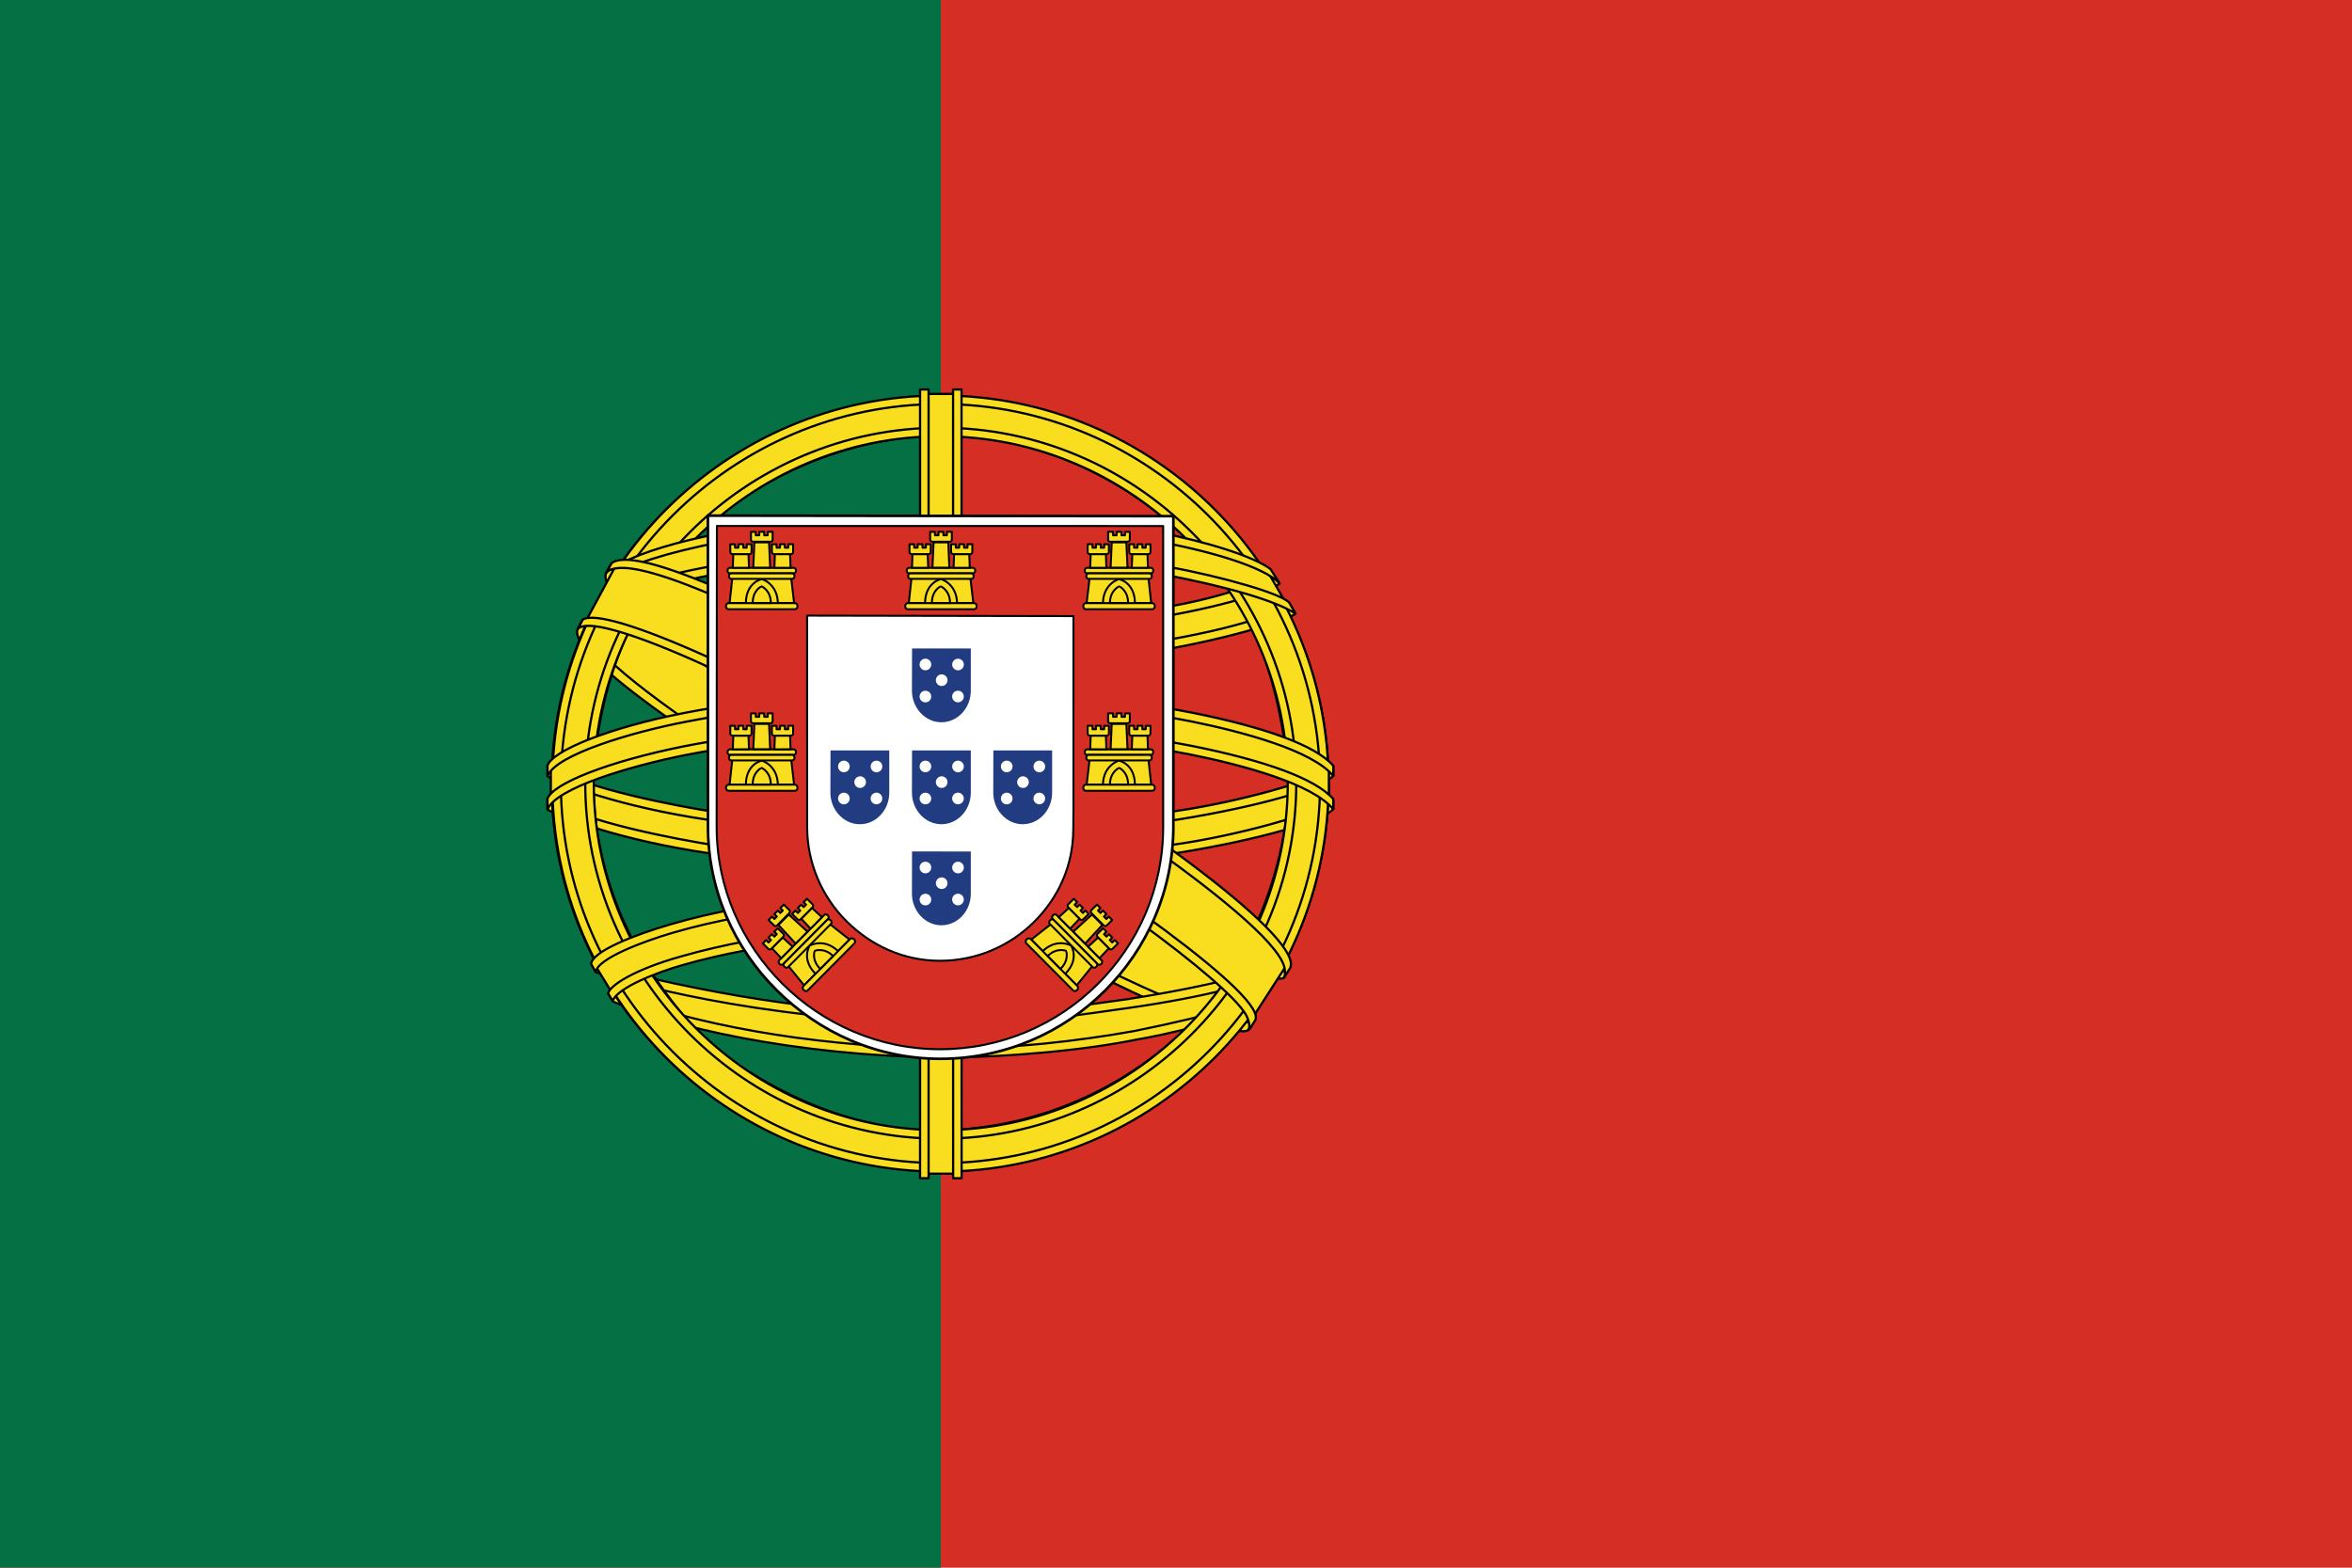 <?xml version="1.0" encoding="UTF-8" standalone="no"?><!DOCTYPE svg PUBLIC "-//W3C//DTD SVG 1.1//EN" "http://www.w3.org/Graphics/SVG/1.1/DTD/svg11.dtd"><svg width="100%" height="100%" viewBox="0 0 600 400" version="1.1" xmlns="http://www.w3.org/2000/svg" xmlns:xlink="http://www.w3.org/1999/xlink" xml:space="preserve" xmlns:serif="http://www.serif.com/" style="fill-rule:evenodd;clip-rule:evenodd;stroke-linecap:round;stroke-linejoin:round;"><rect id="rect2" x="0" y="0" width="600" height="400" style="fill:#d52e25;"/><rect id="rect4" x="0" y="0" width="240" height="400" style="fill:#057044;"/><g id="g1002"><g id="g48"><path id="path6" d="M318.24,261.868c-30.21,-0.91 -168.74,-87.38 -169.69,-101.15l7.65,-12.757c13.741,19.966 155.36,104.06 169.27,101.08l-7.23,12.823" style="fill:#f9de20;stroke:#000;stroke-width:0.57px;"/><path id="path8" d="M154.59,146.228c-2.71,7.294 36.149,31.318 82.903,59.754c46.752,28.434 87.065,46.006 90.053,43.486c0.183,-0.325 1.47,-2.541 1.352,-2.523c-0.56,0.844 -1.923,1.11 -4.051,0.497c-12.631,-3.643 -45.575,-18.765 -86.374,-43.506c-40.798,-24.743 -76.294,-47.544 -81.811,-57.232c-0.383,-0.671 -0.657,-1.896 -0.601,-2.848l-0.134,-0.002l-1.175,2.053l-0.161,0.322l-0.001,-0l0,-0.001Zm164.36,116.04c-0.512,0.93 -1.467,0.961 -3.282,0.761c-11.3,-1.25 -45.589,-17.925 -86.162,-42.213c-47.21,-28.26 -86.2,-54.01 -81.97,-60.74l1.151,-2.034l0.227,0.07c-3.804,11.405 76.948,57.578 81.702,60.522c46.724,28.947 86.115,45.851 89.601,41.458l-1.268,2.181l-0,-0.002l0.001,-0.003Z" style="fill:#f9de20;stroke:#000;stroke-width:0.57px;"/><path id="path10" d="M240.17,169.058c30.237,-0.239 67.55,-4.132 89.023,-12.69l-4.627,-7.517c-12.692,7.025 -50.209,11.644 -84.652,12.335c-40.736,-0.375 -69.49,-4.168 -83.897,-13.835l-4.367,8.005c26.484,11.207 53.623,13.587 88.52,13.703" style="fill:#f9de20;stroke:#000;stroke-width:0.57px;"/><path id="path12" d="M330.44,156.538c-0.739,1.182 -14.743,6.011 -35.373,9.575c-13.988,2.133 -32.234,3.956 -55.004,3.978c-21.633,0.02 -39.305,-1.52 -52.684,-3.333c-21.656,-3.395 -32.833,-8.12 -36.965,-9.79c0.395,-0.785 0.649,-1.337 1.03,-2.07c11.895,4.736 23.124,7.591 36.279,9.615c13.291,1.8 30.75,3.362 52.276,3.342c22.664,-0.023 40.709,-1.984 54.616,-4.053c21.155,-3.412 32.711,-7.804 34.334,-9.843l1.494,2.579l-0.003,0Zm-4.06,-7.623c-2.293,1.842 -13.718,5.894 -33.819,9.104c-13.415,1.922 -30.472,3.643 -52.265,3.664c-20.704,0.021 -37.619,-1.375 -50.485,-3.249c-20.414,-2.666 -31.279,-7.475 -35.196,-8.877c0.389,-0.674 0.786,-1.343 1.194,-2.014c3.048,1.535 13.533,5.791 34.226,8.723c12.72,1.803 29.661,3.147 50.262,3.126c21.69,-0.022 38.553,-1.776 51.883,-3.688c20.205,-2.78 31.077,-7.947 32.728,-9.241l1.473,2.451l-0,0.002l-0.001,-0.001Z" style="fill:#f9de20;stroke:#000;stroke-width:0.57px;"/><path id="path14" d="M140.88,205.488c18.598,10.003 59.905,15.044 98.994,15.391c35.591,0.056 81.958,-5.501 99.297,-14.69l-0.477,-10.012c-5.425,8.477 -55.113,16.609 -99.206,16.276c-44.093,-0.332 -85.038,-7.143 -98.687,-15.959l0.079,8.992" style="fill:#f9de20;stroke:#000;stroke-width:0.57px;"/><path id="path16" d="M340.12,204.048l0.001,2.388c-2.606,3.115 -18.946,7.825 -39.437,11.142c-15.595,2.391 -35.927,4.194 -61.262,4.194c-24.069,0 -43.263,-1.716 -58.148,-4.001c-23.529,-3.427 -38.579,-9.427 -41.6,-11.217l0.013,-2.786c9.075,6.034 33.661,10.447 41.917,11.798c14.788,2.271 33.868,3.974 57.817,3.974c25.216,-0 45.434,-1.792 60.931,-4.167c14.701,-2.123 35.644,-7.646 39.767,-11.324l0.001,0l0,-0.001Zm0.01,-8.492l0.001,2.387c-2.606,3.115 -18.946,7.824 -39.437,11.14c-15.595,2.391 -35.927,4.195 -61.262,4.195c-24.069,-0 -43.263,-1.715 -58.148,-4.002c-23.529,-3.424 -38.579,-9.424 -41.6,-11.216l0.013,-2.785c9.075,6.033 33.661,10.447 41.917,11.796c14.788,2.272 33.868,3.976 57.817,3.976c25.216,0 45.434,-1.792 60.931,-4.169c14.701,-2.124 35.644,-7.646 39.767,-11.324l0.001,0.002l0,-0Z" style="fill:#f9de20;stroke:#000;stroke-width:0.57px;"/><path id="path18" d="M239.79,260.148c-42.772,-0.255 -79.421,-11.659 -87.16,-13.544l5.643,8.834c13.67,5.751 49.424,14.32 81.927,13.371c32.504,-0.948 60.91,-3.466 80.928,-13.211l5.787,-9.155c-13.642,6.425 -60.068,13.639 -87.125,13.705" style="fill:#f9de20;stroke:#000;stroke-width:0.57px;"/><path id="path20" d="M323.3,253.548c-0.85,1.299 -1.717,2.582 -2.596,3.829c-9.442,3.33 -24.319,6.825 -30.597,7.844c-12.824,2.643 -32.665,4.594 -50.274,4.603c-37.89,-0.554 -68.905,-7.972 -83.496,-14.299l-1.178,-2.024l0.193,-0.304l1.996,0.774c25.948,9.284 55.091,12.987 82.698,13.652c17.538,0.062 35.095,-2.01 49.292,-4.549c21.771,-4.362 30.574,-7.65 33.275,-9.14l0.687,-0.386l-0.001,0l0.001,0Zm5.017,-8.275c0.022,0.025 0.044,0.05 0.065,0.077c-0.635,1.074 -1.291,2.166 -1.962,3.263c-5.035,1.8 -18.702,5.798 -38.659,8.589c-13.149,1.791 -21.322,3.526 -47.479,4.034c-49.015,-1.247 -80.75,-10.831 -88.289,-13.195l-1.117,-2.143c28.406,7.415 57.422,12.592 89.408,13.121c23.931,-0.51 34.112,-2.272 47.152,-4.05c23.271,-3.619 34.996,-7.45 38.515,-8.556c-0.044,-0.063 -0.096,-0.13 -0.154,-0.199l2.523,-0.943l-0.002,0.002l-0.001,-0Z" style="fill:#f9de20;stroke:#000;stroke-width:0.55px;"/><path id="path22" d="M328.83,197.588c0.139,28.137 -14.26,53.386 -25.858,64.525c-16.408,15.759 -38.163,25.896 -63.569,26.363c-28.37,0.521 -55.12,-17.974 -62.295,-26.099c-14.028,-15.885 -25.449,-36.057 -25.815,-63.243c1.738,-30.709 13.793,-52.1 31.268,-66.769c17.475,-14.669 40.743,-21.813 60.121,-21.302c22.358,0.59 48.475,11.558 66.521,33.332c11.823,14.266 16.943,29.748 19.627,53.193Zm-89.186,-96.342c54.485,0 99.296,44.338 99.296,98.703c0,54.364 -44.811,98.704 -99.296,98.704c-54.485,0 -98.924,-44.339 -98.924,-98.704c0,-54.365 44.439,-98.703 98.924,-98.703" style="fill:#f9de20;stroke:#000;stroke-width:0.57px;"/><path id="path24" d="M239.91,100.908c54.534,0 99.011,44.483 99.011,99.022c0,54.538 -44.478,99.02 -99.011,99.02c-54.534,0 -99.011,-44.481 -99.011,-99.02c0,-54.539 44.478,-99.022 99.011,-99.022Zm-96.832,99.022c0,53.26 43.736,96.842 96.832,96.842c53.097,0 96.833,-43.582 96.833,-96.842c0,-53.262 -43.737,-96.844 -96.833,-96.844c-53.096,0.001 -96.832,43.585 -96.832,96.845Z" style="fill:#f9de20;stroke:#000;stroke-width:0.57px;"/><path id="path26" d="M239.99,109.138c49.731,0 90.693,40.821 90.693,90.704c0,49.884 -40.963,90.703 -90.693,90.703c-49.73,0 -90.693,-40.819 -90.693,-90.703c0,-49.883 40.964,-90.704 90.693,-90.704Zm-88.515,90.703c0,48.685 39.979,88.524 88.515,88.524c48.536,0 88.515,-39.839 88.515,-88.524c0,-48.686 -39.978,-88.525 -88.515,-88.525c-48.536,0 -88.515,39.839 -88.515,88.525Z" style="fill:#f9de20;stroke:#000;stroke-width:0.57px;"/><path id="path28" d="M243.98,100.508l-8.485,0l0.01,198.96l8.514,0l-0.039,-198.96Z" style="fill:#f9de20;stroke:#000;stroke-width:0.57px;"/><path id="path30" d="M243.13,99.374l2.16,0l0.018,201.25l-2.161,0l-0.016,-201.25l-0.001,0Zm-8.421,0.002l2.176,-0l0.003,201.25l-2.178,-0l0,-201.25l-0.001,-0Z" style="fill:#f9de20;stroke:#000;stroke-width:0.57px;"/><path id="path32" d="M338.99,203.763l0,-7.355l-5.99,-5.58l-34,-9l-49,-5l-59,3l-42,10l-8.48,6.28l0,7.357l21.48,-9.637l51,-8l49,-0l36,4l25,6l15.99,7.935Z" style="fill:#f9de20;stroke:#000;stroke-width:0.57px;"/><path id="path34" d="M239.95,184.598c23.383,-0.043 46.07,2.215 64.065,5.72c18.569,3.712 31.637,8.355 36.105,13.571l-0.005,2.582c-5.388,-6.49 -22.973,-11.248 -36.518,-13.968c-17.858,-3.474 -40.393,-5.717 -63.647,-5.674c-24.538,0.046 -47.387,2.37 -64.984,5.803c-14.12,2.802 -32.951,8.368 -35.302,13.858l0,-2.689c1.291,-3.8 15.313,-9.479 34.984,-13.417c17.729,-3.457 40.62,-5.741 65.302,-5.786l-0,0Zm0.01,-8.492c23.383,-0.042 46.07,2.217 64.065,5.719c18.569,3.714 31.637,8.356 36.105,13.571l-0.005,2.583c-5.388,-6.489 -22.973,-11.247 -36.518,-13.966c-17.858,-3.476 -40.393,-5.719 -63.647,-5.674c-24.538,0.044 -47.276,2.37 -64.875,5.801c-13.626,2.584 -33.226,8.37 -35.412,13.86l-0,-2.69c1.291,-3.759 15.597,-9.642 34.985,-13.417c17.729,-3.458 40.62,-5.74 65.302,-5.787l-0,-0Z" style="fill:#f9de20;stroke:#000;stroke-width:0.57px;"/><path id="path36" d="M239.48,132.788c36.849,-0.184 68.99,5.152 83.695,12.685l5.364,9.279c-12.781,-6.888 -47.456,-14.05 -89.005,-12.979c-33.854,0.208 -70.027,3.727 -88.176,13.41l6.403,-10.709c14.895,-7.724 50.022,-11.643 81.72,-11.684" style="fill:#f9de20;stroke:#000;stroke-width:0.57px;"/><path id="path38" d="M239.97,140.448c21.017,-0.055 41.325,1.13 57.476,4.044c15.041,2.799 29.385,7.001 31.436,9.26l1.59,2.81c-4.988,-3.257 -17.401,-6.883 -33.339,-9.906c-16.006,-3.008 -36.3,-4.005 -57.2,-3.95c-23.722,-0.081 -42.152,1.171 -57.969,3.929c-16.728,3.13 -28.334,7.601 -31.197,9.726l1.558,-2.97c5.564,-2.838 14.39,-6.26 29.223,-8.93c16.357,-2.988 34.983,-3.884 58.423,-4.013l-0,0l-0.001,0Zm-0.009,-8.484c20.113,-0.053 39.972,1.068 55.452,3.85c12.209,2.377 24.283,6.088 28.704,9.39l2.326,3.695c-3.954,-4.395 -18.836,-8.559 -31.974,-10.892c-15.361,-2.649 -34.395,-3.698 -54.508,-3.866c-21.108,0.06 -40.615,1.352 -55.752,4.109c-14.441,2.748 -23.76,6.001 -27.703,8.542l2.045,-3.087c5.441,-2.864 14.232,-5.495 25.303,-7.646c15.249,-2.777 34.876,-4.036 56.108,-4.095l-0.001,-0Z" style="fill:#f9de20;stroke:#000;stroke-width:0.57px;"/><path id="path40" d="M289.15,241.088c-18.218,-3.401 -36.469,-3.895 -49.217,-3.745c-61.407,0.72 -81.244,12.609 -83.665,16.209l-4.589,-7.481c15.634,-11.332 49.073,-17.687 88.587,-17.037c20.518,0.336 38.224,1.698 53.119,4.583l-4.236,7.473" style="fill:#f9de20;stroke:#000;stroke-width:0.57px;"/><path id="path42" d="M239.58,236.288c17.082,0.255 33.849,0.961 50.033,3.978l-1.172,2.069c-15.031,-2.774 -31.055,-3.836 -48.803,-3.75c-22.663,-0.177 -45.585,1.94 -65.541,7.667c-6.297,1.753 -16.721,5.801 -17.784,9.146l-1.166,-1.923c0.336,-1.977 6.636,-6.081 18.414,-9.39c22.858,-6.545 44.239,-7.649 66.019,-7.799l0,0.002l0,0Zm0.775,-8.596c17.698,0.331 35.975,1.149 53.74,4.668l-1.22,2.154c-16.042,-3.185 -31.369,-4.247 -52.415,-4.571c-22.735,0.042 -46.851,1.663 -68.778,8.038c-7.08,2.062 -19.297,6.52 -19.704,10.05l-1.166,-2.066c0.265,-3.206 10.842,-7.388 20.358,-10.156c22.096,-6.424 46.275,-8.076 69.186,-8.117l-0.001,-0Z" style="fill:#f9de20;stroke:#000;stroke-width:0.55px;"/><path id="path44" d="M327.58,247.208l-7.379,11.449l-21.201,-18.829l-55,-37l-62,-34l-32.19,-11.01l6.86,-12.72l2.33,-1.27l20,5l66,34l38,24l32,23l13,15l-0.42,2.38Z" style="fill:#f9de20;stroke:#000;stroke-width:0.57px;"/><path id="path46" d="M148.65,158.118c5.646,-3.829 47.139,14.655 90.555,40.834c43.301,26.254 84.677,55.921 80.942,61.473l-1.229,1.932l-0.563,0.445c0.121,-0.087 0.743,-0.848 -0.061,-2.906c-1.845,-6.071 -31.195,-29.491 -79.894,-58.895c-47.475,-28.309 -87.041,-45.371 -90.997,-40.494l1.247,-2.389l-0.001,-0l0.001,0Zm180.44,88.927c3.57,-7.052 -34.916,-36.044 -82.632,-64.272c-48.813,-27.666 -83.994,-43.951 -90.42,-39.095l-1.428,2.599c-0.012,0.143 0.052,-0.177 0.354,-0.41c1.168,-1.019 3.105,-0.951 3.979,-0.967c11.065,0.166 42.667,14.709 87.006,40.128c19.428,11.315 82.071,51.491 81.832,62.789c0.017,0.971 0.08,1.172 -0.285,1.652l1.594,-2.423l-0,-0.002l-0,0.001Z" style="fill:#f9de20;stroke:#000;stroke-width:0.57px;"/></g><g id="g112"><path id="path50" d="M180.6,210.838c0,16.271 6.663,30.987 17.457,41.742c10.815,10.778 25.512,17.579 41.809,17.579c16.381,0 31.247,-6.652 42.016,-17.389c10.769,-10.735 17.443,-25.552 17.446,-41.88l-0.002,0l0,-79.189l-118.74,-0.141l0.012,79.278l0.002,-0l-0,0Z" style="fill:#fff;fill-rule:nonzero;stroke:#000;stroke-width:0.67px;stroke-linecap:butt;stroke-linejoin:miter;"/><path id="path52" d="M182.82,210.948l0,0.045c0,15.557 6.441,29.724 16.775,40.009c10.354,10.305 24.614,16.712 40.214,16.712c15.681,0 29.912,-6.361 40.222,-16.626c10.308,-10.265 16.697,-24.433 16.699,-40.044l-0.002,0l0,-76.826l-113.84,-0.018l-0.07,76.748m91.022,-53.747l0.004,48.891l-0.041,5.171l0.001,0c-0,1.361 -0.082,2.913 -0.241,4.234c-0.925,7.729 -4.48,14.467 -9.745,19.708c-6.164,6.135 -14.671,9.941 -24.047,9.941c-9.327,-0 -17.639,-3.938 -23.829,-10.1c-6.35,-6.32 -10.03,-14.986 -10.03,-23.947l-0.013,-54.023l67.94,0.122l0.002,0.002l-0.001,0.001Z" style="fill:#d52e25;fill-rule:nonzero;stroke:#000;stroke-width:0.51px;stroke-linecap:butt;stroke-linejoin:miter;"/><g id="castle3"><g id="castle"><path id="path54" d="M190.19,154.258c0.135,-5.521 4.052,-6.828 4.081,-6.847c0.028,-0.019 4.231,1.407 4.217,6.898l-8.298,-0.051" style="fill:#f9de20;fill-rule:nonzero;"/><path id="path56" d="M186.81,147.518l-0.682,6.345l4.141,0.009c0.04,-5.25 3.974,-6.123 4.069,-6.103c0.089,-0.005 3.989,1.16 4.093,6.103l4.151,-0l-0.75,-6.393l-15.022,0.037l0,0.002l0,0Z" style="fill:#f9de20;fill-rule:nonzero;stroke:#000;stroke-width:0.5px;stroke-linecap:butt;stroke-linejoin:miter;"/><path id="path58" d="M185.85,153.888l16.946,0c0.357,0 0.649,0.353 0.649,0.784c0,0.431 -0.292,0.782 -0.649,0.782l-16.946,-0c-0.357,-0 -0.649,-0.351 -0.649,-0.782c-0,-0.431 0.292,-0.784 0.649,-0.784Z" style="fill:#f9de20;fill-rule:nonzero;stroke:#000;stroke-width:0.5px;stroke-linecap:butt;stroke-linejoin:miter;"/><path id="path60" d="M192.01,153.858c0.018,-3.313 2.262,-4.25 2.274,-4.248c0,-0 2.342,0.966 2.36,4.248l-4.634,0" style="fill:#f9de20;fill-rule:nonzero;stroke:#000;stroke-width:0.5px;stroke-linecap:butt;stroke-linejoin:miter;"/><path id="path62" d="M186.21,144.878l16.245,0c0.342,0 0.623,0.318 0.623,0.705c-0,0.387 -0.281,0.704 -0.623,0.704l-16.245,0c-0.342,0 -0.623,-0.315 -0.623,-0.704c0,-0.387 0.281,-0.705 0.623,-0.705Z" style="fill:#f9de20;fill-rule:nonzero;stroke:#000;stroke-width:0.5px;stroke-linecap:butt;stroke-linejoin:miter;"/><path id="path64" d="M186.55,146.298l15.538,0c0.327,0 0.595,0.317 0.595,0.704c0,0.388 -0.268,0.705 -0.595,0.705l-15.538,-0c-0.327,-0 -0.595,-0.317 -0.595,-0.705c-0,-0.387 0.268,-0.704 0.595,-0.704Z" style="fill:#f9de20;fill-rule:nonzero;stroke:#000;stroke-width:0.5px;stroke-linecap:butt;stroke-linejoin:miter;"/><path id="path66" d="M191.57,135.708l1.227,0.002l-0,0.871l0.895,0l-0,-0.89l1.257,0.004l-0,0.887l0.897,-0l0,-0.891l1.258,0l-0.002,2.012c-0,0.316 -0.254,0.52 -0.549,0.52l-4.411,0c-0.296,0 -0.57,-0.237 -0.571,-0.526l-0.003,-1.988l0.001,-0l0.001,-0.001Z" style="fill:#f9de20;fill-rule:nonzero;stroke:#000;stroke-width:0.5px;stroke-linecap:butt;stroke-linejoin:miter;"/><path id="path68" d="M196.19,138.398l0.277,6.452l-4.303,-0.016l0.285,-6.453l3.741,0.017" style="fill:#f9de20;fill-rule:nonzero;stroke:#000;stroke-width:0.5px;stroke-linecap:butt;stroke-linejoin:miter;"/><path id="cp1" d="M190.94,141.388l0.131,3.478l-4.125,0.002l0.116,-3.48l3.879,0l-0.001,0l0,0Z" style="fill:#f9de20;fill-rule:nonzero;stroke:#000;stroke-width:0.5px;stroke-linecap:butt;stroke-linejoin:miter;"/><path id="use71" d="M201.549,141.388l0.131,3.478l-4.125,0.002l0.116,-3.48l3.879,0l-0.001,0l0,0Z" style="fill:#f9de20;fill-rule:nonzero;stroke:#000;stroke-width:0.5px;stroke-linecap:butt;stroke-linejoin:miter;"/><path id="cp2" d="M186.3,138.868l1.199,0.003l0,0.872l0.878,0l-0,-0.892l1.229,0.004l0,0.889l0.88,-0l-0,-0.893l1.23,0.002l-0.002,2.012c-0,0.314 -0.249,0.519 -0.536,0.519l-4.317,-0c-0.29,-0 -0.559,-0.236 -0.559,-0.526l-0.003,-1.989l0,0l0.001,-0.001Z" style="fill:#f9de20;fill-rule:nonzero;stroke:#000;stroke-width:0.5px;stroke-linecap:butt;stroke-linejoin:miter;"/><path id="use74" d="M196.909,138.868l1.199,0.003l0,0.872l0.878,0l-0,-0.892l1.229,0.004l0,0.889l0.88,-0l-0,-0.893l1.23,0.002l-0.002,2.012c-0,0.314 -0.249,0.519 -0.536,0.519l-4.317,-0c-0.29,-0 -0.559,-0.236 -0.559,-0.526l-0.003,-1.989l0,0l0.001,-0.001Z" style="fill:#f9de20;fill-rule:nonzero;stroke:#000;stroke-width:0.5px;stroke-linecap:butt;stroke-linejoin:miter;"/><path id="path76" d="M193.9,140.438c-0.026,-0.627 0.877,-0.634 0.866,0l0,1.536l-0.866,0l0,-1.536" style="fill:#f9de20;fill-rule:nonzero;"/><path id="cp3" d="M188.57,142.668c-0.003,-0.606 0.837,-0.618 0.826,0l0,1.187l-0.826,0l0,-1.187" style="fill:#f9de20;fill-rule:nonzero;"/><path id="use79" d="M199.211,142.668c-0.003,-0.606 0.837,-0.618 0.826,0l0,1.187l-0.826,0l0,-1.187" style="fill:#f9de20;fill-rule:nonzero;"/></g><g id="use82"><path id="path541" serif:id="path54" d="M190.19,200.578c0.135,-5.521 4.052,-6.828 4.081,-6.847c0.028,-0.019 4.231,1.407 4.217,6.898l-8.298,-0.051" style="fill:#f9de20;fill-rule:nonzero;"/><path id="path561" serif:id="path56" d="M186.81,193.838l-0.682,6.345l4.141,0.009c0.04,-5.25 3.974,-6.123 4.069,-6.103c0.089,-0.005 3.989,1.16 4.093,6.103l4.151,-0l-0.75,-6.394l-15.022,0.038l0,0.002l0,-0Z" style="fill:#f9de20;fill-rule:nonzero;stroke:#000;stroke-width:0.5px;stroke-linecap:butt;stroke-linejoin:miter;"/><path id="path581" serif:id="path58" d="M185.85,200.208l16.946,-0c0.357,-0 0.649,0.353 0.649,0.784c0,0.43 -0.292,0.781 -0.649,0.781l-16.946,0c-0.357,0 -0.649,-0.351 -0.649,-0.781c-0,-0.431 0.292,-0.784 0.649,-0.784Z" style="fill:#f9de20;fill-rule:nonzero;stroke:#000;stroke-width:0.5px;stroke-linecap:butt;stroke-linejoin:miter;"/><path id="path601" serif:id="path60" d="M192.01,200.178c0.018,-3.313 2.262,-4.25 2.274,-4.248c0,-0 2.342,0.966 2.36,4.248l-4.634,-0" style="fill:#f9de20;fill-rule:nonzero;stroke:#000;stroke-width:0.5px;stroke-linecap:butt;stroke-linejoin:miter;"/><path id="path621" serif:id="path62" d="M186.21,191.198l16.245,-0c0.342,-0 0.623,0.318 0.623,0.705c-0,0.387 -0.281,0.704 -0.623,0.704l-16.245,0c-0.342,0 -0.623,-0.315 -0.623,-0.704c0,-0.387 0.281,-0.705 0.623,-0.705Z" style="fill:#f9de20;fill-rule:nonzero;stroke:#000;stroke-width:0.5px;stroke-linecap:butt;stroke-linejoin:miter;"/><path id="path641" serif:id="path64" d="M186.55,192.618l15.538,-0c0.327,-0 0.595,0.317 0.595,0.704c0,0.388 -0.268,0.704 -0.595,0.704l-15.538,0c-0.327,0 -0.595,-0.316 -0.595,-0.704c-0,-0.387 0.268,-0.704 0.595,-0.704Z" style="fill:#f9de20;fill-rule:nonzero;stroke:#000;stroke-width:0.5px;stroke-linecap:butt;stroke-linejoin:miter;"/><path id="path661" serif:id="path66" d="M191.57,182.028l1.227,0.002l-0,0.871l0.895,0l-0,-0.89l1.257,0.004l-0,0.887l0.897,-0l0,-0.891l1.258,-0l-0.002,2.012c-0,0.315 -0.254,0.52 -0.549,0.52l-4.411,0c-0.296,0 -0.57,-0.237 -0.571,-0.526l-0.003,-1.988l0.001,-0l0.001,-0.001Z" style="fill:#f9de20;fill-rule:nonzero;stroke:#000;stroke-width:0.5px;stroke-linecap:butt;stroke-linejoin:miter;"/><path id="path681" serif:id="path68" d="M196.19,184.718l0.277,6.451l-4.303,-0.016l0.285,-6.452l3.741,0.017" style="fill:#f9de20;fill-rule:nonzero;stroke:#000;stroke-width:0.5px;stroke-linecap:butt;stroke-linejoin:miter;"/><path id="cp11" serif:id="cp1" d="M190.94,187.708l0.131,3.477l-4.125,0.002l0.116,-3.479l3.879,0l-0.001,0l0,-0Z" style="fill:#f9de20;fill-rule:nonzero;stroke:#000;stroke-width:0.5px;stroke-linecap:butt;stroke-linejoin:miter;"/><path id="use711" serif:id="use71" d="M201.549,187.708l0.131,3.477l-4.125,0.002l0.116,-3.479l3.879,0l-0.001,0l0,-0Z" style="fill:#f9de20;fill-rule:nonzero;stroke:#000;stroke-width:0.5px;stroke-linecap:butt;stroke-linejoin:miter;"/><path id="cp21" serif:id="cp2" d="M186.3,185.188l1.199,0.003l0,0.872l0.878,0l-0,-0.892l1.229,0.004l0,0.889l0.88,-0l-0,-0.893l1.23,0.002l-0.002,2.012c-0,0.314 -0.249,0.518 -0.536,0.518l-4.317,0c-0.29,0 -0.559,-0.235 -0.559,-0.525l-0.003,-1.989l0,-0l0.001,-0.001Z" style="fill:#f9de20;fill-rule:nonzero;stroke:#000;stroke-width:0.5px;stroke-linecap:butt;stroke-linejoin:miter;"/><path id="use741" serif:id="use74" d="M196.909,185.188l1.199,0.003l0,0.872l0.878,0l-0,-0.892l1.229,0.004l0,0.889l0.88,-0l-0,-0.893l1.23,0.002l-0.002,2.012c-0,0.314 -0.249,0.518 -0.536,0.518l-4.317,0c-0.29,0 -0.559,-0.235 -0.559,-0.525l-0.003,-1.989l0,-0l0.001,-0.001Z" style="fill:#f9de20;fill-rule:nonzero;stroke:#000;stroke-width:0.5px;stroke-linecap:butt;stroke-linejoin:miter;"/><path id="path761" serif:id="path76" d="M193.9,186.758c-0.026,-0.627 0.877,-0.634 0.866,-0l0,1.536l-0.866,0l0,-1.536" style="fill:#f9de20;fill-rule:nonzero;"/><path id="cp31" serif:id="cp3" d="M188.57,188.988c-0.003,-0.606 0.837,-0.618 0.826,-0l0,1.187l-0.826,0l0,-1.187" style="fill:#f9de20;fill-rule:nonzero;"/><path id="use791" serif:id="use79" d="M199.211,188.988c-0.003,-0.606 0.837,-0.618 0.826,-0l0,1.187l-0.826,0l0,-1.187" style="fill:#f9de20;fill-rule:nonzero;"/></g><g id="use84"><path id="path542" serif:id="path54" d="M208.251,248.792c-3.823,-3.986 -1.99,-7.687 -1.984,-7.721c0.007,-0.033 3.981,-2.01 7.867,1.869l-5.883,5.852" style="fill:#f9de20;fill-rule:nonzero;"/><path id="path562" serif:id="path56" d="M201.087,246.441l4.022,4.954l2.923,-2.931c-3.696,-3.727 -1.544,-7.134 -1.463,-7.188c0.059,-0.067 3.634,-2.013 7.214,1.396l2.925,-2.946l-5.064,-3.972l-10.558,10.686l0.001,0.001l-0,0Z" style="fill:#f9de20;fill-rule:nonzero;stroke:#000;stroke-width:0.5px;stroke-linecap:butt;stroke-linejoin:miter;"/><path id="path582" serif:id="path58" d="M204.93,251.611l11.941,-12.025c0.251,-0.254 0.707,-0.212 1.013,0.092c0.306,0.303 0.349,0.758 0.098,1.011l-11.941,12.025c-0.251,0.253 -0.706,0.213 -1.012,-0.09c-0.306,-0.304 -0.35,-0.76 -0.099,-1.013Z" style="fill:#f9de20;fill-rule:nonzero;stroke:#000;stroke-width:0.5px;stroke-linecap:butt;stroke-linejoin:miter;"/><path id="path602" serif:id="path60" d="M209.25,247.218c-2.338,-2.347 -1.422,-4.599 -1.413,-4.606c0.001,-0.001 2.336,-0.981 4.678,1.318l-3.265,3.288" style="fill:#f9de20;fill-rule:nonzero;stroke:#000;stroke-width:0.5px;stroke-linecap:butt;stroke-linejoin:miter;"/><path id="path622" serif:id="path62" d="M198.791,245.007l11.446,-11.528c0.241,-0.242 0.665,-0.217 0.939,0.055c0.274,0.273 0.302,0.696 0.061,0.938l-11.446,11.528c-0.241,0.243 -0.663,0.219 -0.939,-0.055c-0.274,-0.272 -0.302,-0.695 -0.061,-0.938Z" style="fill:#f9de20;fill-rule:nonzero;stroke:#000;stroke-width:0.5px;stroke-linecap:butt;stroke-linejoin:miter;"/><path id="path642" serif:id="path64" d="M200.038,245.766l10.948,-11.026c0.231,-0.232 0.644,-0.199 0.919,0.074c0.275,0.273 0.311,0.687 0.08,0.919l-10.948,11.025c-0.23,0.233 -0.644,0.2 -0.919,-0.074c-0.275,-0.272 -0.311,-0.686 -0.08,-0.918Z" style="fill:#f9de20;fill-rule:nonzero;stroke:#000;stroke-width:0.5px;stroke-linecap:butt;stroke-linejoin:miter;"/><path id="path662" serif:id="path66" d="M196.06,234.742l0.866,-0.869l0.618,0.614l0.631,-0.635l-0.632,-0.628l0.888,-0.889l0.63,0.625l0.633,-0.637l-0.633,-0.627l0.887,-0.893l1.426,1.419c0.224,0.223 0.19,0.547 -0.018,0.756l-3.108,3.13c-0.209,0.211 -0.57,0.237 -0.776,0.034l-1.412,-1.398l0,-0.001l0,-0.001Z" style="fill:#f9de20;fill-rule:nonzero;stroke:#000;stroke-width:0.5px;stroke-linecap:butt;stroke-linejoin:miter;"/><path id="path682" serif:id="path68" d="M201.224,233.359l4.773,4.349l-3.043,3.042l-4.377,-4.748l2.647,-2.643" style="fill:#f9de20;fill-rule:nonzero;stroke:#000;stroke-width:0.5px;stroke-linecap:butt;stroke-linejoin:miter;"/><path id="cp12" serif:id="cp1" d="M199.647,239.191l2.56,2.357l-2.905,2.929l-2.387,-2.534l2.733,-2.752l-0.001,0l-0,0Z" style="fill:#f9de20;fill-rule:nonzero;stroke:#000;stroke-width:0.5px;stroke-linecap:butt;stroke-linejoin:miter;"/><path id="use712" serif:id="use71" d="M207.122,231.663l2.56,2.357l-2.905,2.929l-2.387,-2.534l2.733,-2.752l-0.001,0l0,0Z" style="fill:#f9de20;fill-rule:nonzero;stroke:#000;stroke-width:0.5px;stroke-linecap:butt;stroke-linejoin:miter;"/><path id="cp22" serif:id="cp2" d="M194.589,240.708l0.848,-0.849l0.619,0.615l0.618,-0.623l-0.633,-0.629l0.869,-0.869l0.63,0.626l0.62,-0.624l-0.633,-0.629l0.868,-0.871l1.426,1.419c0.223,0.221 0.193,0.542 -0.01,0.746l-3.042,3.063c-0.203,0.205 -0.56,0.23 -0.767,0.026l-1.413,-1.399l0.001,-0.001l-0.001,-0.001Z" style="fill:#f9de20;fill-rule:nonzero;stroke:#000;stroke-width:0.5px;stroke-linecap:butt;stroke-linejoin:miter;"/><path id="use742" serif:id="use74" d="M202.065,233.18l0.847,-0.849l0.619,0.615l0.618,-0.623l-0.633,-0.629l0.869,-0.869l0.631,0.626l0.619,-0.624l-0.633,-0.629l0.868,-0.871l1.426,1.419c0.223,0.221 0.193,0.541 -0.01,0.745l-3.041,3.064c-0.204,0.205 -0.561,0.23 -0.767,0.026l-1.414,-1.399l0.001,-0.001l-0,-0.001Z" style="fill:#f9de20;fill-rule:nonzero;stroke:#000;stroke-width:0.5px;stroke-linecap:butt;stroke-linejoin:miter;"/><path id="path762" serif:id="path76" d="M201.058,236.422c-0.463,-0.424 0.168,-1.069 0.611,-0.615l1.09,1.083l-0.61,0.614l-1.09,-1.082" style="fill:#f9de20;fill-rule:nonzero;"/><path id="cp32" serif:id="cp3" d="M198.885,241.775c-0.432,-0.425 0.151,-1.03 0.583,-0.586l0.842,0.836l-0.582,0.586l-0.842,-0.836" style="fill:#f9de20;fill-rule:nonzero;"/><path id="use792" serif:id="use79" d="M206.383,234.224c-0.432,-0.425 0.151,-1.029 0.582,-0.586l0.843,0.836l-0.582,0.586l-0.843,-0.836" style="fill:#f9de20;fill-rule:nonzero;"/></g></g><g id="use87"><path id="path543" serif:id="path54" d="M235.904,154.258c0.135,-5.521 4.052,-6.828 4.08,-6.847c0.029,-0.019 4.232,1.407 4.218,6.898l-8.298,-0.051" style="fill:#f9de20;fill-rule:nonzero;"/><path id="path563" serif:id="path56" d="M232.524,147.518l-0.682,6.345l4.141,0.009c0.039,-5.25 3.974,-6.123 4.069,-6.103c0.089,-0.005 3.989,1.16 4.093,6.103l4.151,-0l-0.75,-6.393l-15.022,0.037l0,0.002l-0,0Z" style="fill:#f9de20;fill-rule:nonzero;stroke:#000;stroke-width:0.5px;stroke-linecap:butt;stroke-linejoin:miter;"/><path id="path583" serif:id="path58" d="M231.564,153.888l16.946,0c0.357,0 0.649,0.353 0.649,0.784c-0,0.431 -0.292,0.782 -0.649,0.782l-16.946,-0c-0.357,-0 -0.649,-0.351 -0.649,-0.782c-0,-0.431 0.292,-0.784 0.649,-0.784Z" style="fill:#f9de20;fill-rule:nonzero;stroke:#000;stroke-width:0.5px;stroke-linecap:butt;stroke-linejoin:miter;"/><path id="path603" serif:id="path60" d="M237.724,153.858c0.018,-3.313 2.262,-4.25 2.273,-4.248c0.001,-0 2.343,0.966 2.361,4.248l-4.634,0" style="fill:#f9de20;fill-rule:nonzero;stroke:#000;stroke-width:0.5px;stroke-linecap:butt;stroke-linejoin:miter;"/><path id="path623" serif:id="path62" d="M231.924,144.878l16.245,0c0.342,0 0.622,0.318 0.622,0.705c0,0.387 -0.28,0.704 -0.622,0.704l-16.245,0c-0.342,0 -0.623,-0.315 -0.623,-0.704c0,-0.387 0.281,-0.705 0.623,-0.705Z" style="fill:#f9de20;fill-rule:nonzero;stroke:#000;stroke-width:0.5px;stroke-linecap:butt;stroke-linejoin:miter;"/><path id="path643" serif:id="path64" d="M232.264,146.298l15.538,0c0.327,0 0.595,0.317 0.595,0.704c0,0.388 -0.268,0.705 -0.595,0.705l-15.538,-0c-0.327,-0 -0.595,-0.317 -0.595,-0.705c-0,-0.387 0.268,-0.704 0.595,-0.704Z" style="fill:#f9de20;fill-rule:nonzero;stroke:#000;stroke-width:0.5px;stroke-linecap:butt;stroke-linejoin:miter;"/><path id="path663" serif:id="path66" d="M237.284,135.708l1.226,0.002l0,0.871l0.896,0l-0,-0.89l1.256,0.004l0,0.887l0.898,-0l0,-0.891l1.258,0l-0.002,2.012c-0,0.316 -0.254,0.52 -0.549,0.52l-4.411,0c-0.296,0 -0.57,-0.237 -0.571,-0.526l-0.003,-1.988l0.001,-0l0.001,-0.001Z" style="fill:#f9de20;fill-rule:nonzero;stroke:#000;stroke-width:0.5px;stroke-linecap:butt;stroke-linejoin:miter;"/><path id="path683" serif:id="path68" d="M241.904,138.398l0.277,6.452l-4.303,-0.016l0.285,-6.453l3.741,0.017" style="fill:#f9de20;fill-rule:nonzero;stroke:#000;stroke-width:0.5px;stroke-linecap:butt;stroke-linejoin:miter;"/><path id="cp13" serif:id="cp1" d="M236.654,141.388l0.131,3.478l-4.125,0.002l0.116,-3.48l3.879,0l-0.001,0l-0,0Z" style="fill:#f9de20;fill-rule:nonzero;stroke:#000;stroke-width:0.5px;stroke-linecap:butt;stroke-linejoin:miter;"/><path id="use713" serif:id="use71" d="M247.263,141.388l0.131,3.478l-4.125,0.002l0.116,-3.48l3.879,0l-0.001,0l-0,0Z" style="fill:#f9de20;fill-rule:nonzero;stroke:#000;stroke-width:0.5px;stroke-linecap:butt;stroke-linejoin:miter;"/><path id="cp23" serif:id="cp2" d="M232.014,138.868l1.199,0.003l0,0.872l0.878,0l-0,-0.892l1.229,0.004l0,0.889l0.879,-0l0,-0.893l1.231,0.002l-0.002,2.012c-0,0.314 -0.249,0.519 -0.537,0.519l-4.317,-0c-0.289,-0 -0.558,-0.236 -0.559,-0.526l-0.003,-1.989l0.001,0l0.001,-0.001Z" style="fill:#f9de20;fill-rule:nonzero;stroke:#000;stroke-width:0.5px;stroke-linecap:butt;stroke-linejoin:miter;"/><path id="use743" serif:id="use74" d="M242.623,138.868l1.199,0.003l0,0.872l0.878,0l-0,-0.892l1.229,0.004l0,0.889l0.879,-0l0,-0.893l1.231,0.002l-0.002,2.012c-0,0.314 -0.249,0.519 -0.537,0.519l-4.317,-0c-0.289,-0 -0.558,-0.236 -0.559,-0.526l-0.003,-1.989l0.001,0l0.001,-0.001Z" style="fill:#f9de20;fill-rule:nonzero;stroke:#000;stroke-width:0.5px;stroke-linecap:butt;stroke-linejoin:miter;"/><path id="path763" serif:id="path76" d="M239.614,140.438c-0.027,-0.627 0.876,-0.634 0.866,0l-0,1.536l-0.866,0l-0,-1.536" style="fill:#f9de20;fill-rule:nonzero;"/><path id="cp33" serif:id="cp3" d="M234.284,142.668c-0.003,-0.606 0.837,-0.618 0.826,0l0,1.187l-0.826,0l0,-1.187" style="fill:#f9de20;fill-rule:nonzero;"/><path id="use793" serif:id="use79" d="M244.925,142.668c-0.003,-0.606 0.837,-0.618 0.826,0l0,1.187l-0.826,0l0,-1.187" style="fill:#f9de20;fill-rule:nonzero;"/></g><g id="use89"><g id="castle1" serif:id="castle"><path id="path544" serif:id="path54" d="M289.602,154.258c-0.135,-5.521 -4.052,-6.828 -4.081,-6.847c-0.028,-0.019 -4.231,1.407 -4.217,6.898l8.298,-0.051" style="fill:#f9de20;fill-rule:nonzero;"/><path id="path564" serif:id="path56" d="M292.982,147.518l0.682,6.345l-4.141,0.009c-0.04,-5.25 -3.974,-6.123 -4.069,-6.103c-0.089,-0.005 -3.989,1.16 -4.093,6.103l-4.151,-0l0.75,-6.393l15.022,0.037l-0,0.002l-0,0Z" style="fill:#f9de20;fill-rule:nonzero;stroke:#000;stroke-width:0.5px;stroke-linecap:butt;stroke-linejoin:miter;"/><path id="path584" serif:id="path58" d="M293.942,153.888l-16.946,0c-0.357,0 -0.649,0.353 -0.649,0.784c-0,0.431 0.292,0.782 0.649,0.782l16.946,-0c0.357,-0 0.649,-0.351 0.649,-0.782c0,-0.431 -0.292,-0.784 -0.649,-0.784Z" style="fill:#f9de20;fill-rule:nonzero;stroke:#000;stroke-width:0.5px;stroke-linecap:butt;stroke-linejoin:miter;"/><path id="path604" serif:id="path60" d="M287.782,153.858c-0.019,-3.313 -2.262,-4.25 -2.274,-4.248c-0.001,-0 -2.342,0.966 -2.361,4.248l4.635,0" style="fill:#f9de20;fill-rule:nonzero;stroke:#000;stroke-width:0.5px;stroke-linecap:butt;stroke-linejoin:miter;"/><path id="path624" serif:id="path62" d="M293.582,144.878l-16.245,0c-0.342,0 -0.623,0.318 -0.623,0.705c0,0.387 0.281,0.704 0.623,0.704l16.245,0c0.342,0 0.623,-0.315 0.623,-0.704c-0,-0.387 -0.281,-0.705 -0.623,-0.705Z" style="fill:#f9de20;fill-rule:nonzero;stroke:#000;stroke-width:0.5px;stroke-linecap:butt;stroke-linejoin:miter;"/><path id="path644" serif:id="path64" d="M293.242,146.298l-15.538,0c-0.327,0 -0.595,0.317 -0.595,0.704c-0,0.388 0.268,0.705 0.595,0.705l15.538,-0c0.327,-0 0.595,-0.317 0.595,-0.705c0,-0.387 -0.268,-0.704 -0.595,-0.704Z" style="fill:#f9de20;fill-rule:nonzero;stroke:#000;stroke-width:0.5px;stroke-linecap:butt;stroke-linejoin:miter;"/><path id="path664" serif:id="path66" d="M288.222,135.708l-1.227,0.002l0,0.871l-0.895,0l0,-0.89l-1.257,0.004l0,0.887l-0.897,-0l-0,-0.891l-1.258,0l0.002,2.012c0,0.316 0.254,0.52 0.549,0.52l4.411,0c0.296,0 0.57,-0.237 0.57,-0.526l0.003,-1.988l-0,-0l-0.001,-0.001Z" style="fill:#f9de20;fill-rule:nonzero;stroke:#000;stroke-width:0.5px;stroke-linecap:butt;stroke-linejoin:miter;"/><path id="path684" serif:id="path68" d="M283.602,138.398l-0.277,6.452l4.303,-0.016l-0.285,-6.453l-3.741,0.017" style="fill:#f9de20;fill-rule:nonzero;stroke:#000;stroke-width:0.5px;stroke-linecap:butt;stroke-linejoin:miter;"/><path id="cp14" serif:id="cp1" d="M288.852,141.388l-0.131,3.478l4.125,0.002l-0.116,-3.48l-3.879,0l0.001,0l-0,0Z" style="fill:#f9de20;fill-rule:nonzero;stroke:#000;stroke-width:0.5px;stroke-linecap:butt;stroke-linejoin:miter;"/><path id="use714" serif:id="use71" d="M278.243,141.388l-0.131,3.478l4.125,0.002l-0.116,-3.48l-3.879,0l0.001,0l-0,0Z" style="fill:#f9de20;fill-rule:nonzero;stroke:#000;stroke-width:0.5px;stroke-linecap:butt;stroke-linejoin:miter;"/><path id="cp24" serif:id="cp2" d="M293.492,138.868l-1.199,0.003l-0,0.872l-0.878,0l0,-0.892l-1.229,0.004l-0,0.889l-0.88,-0l0,-0.893l-1.23,0.002l0.002,2.012c0,0.314 0.249,0.519 0.536,0.519l4.317,-0c0.29,-0 0.559,-0.236 0.559,-0.526l0.003,-1.989l-0,0l-0.001,-0.001Z" style="fill:#f9de20;fill-rule:nonzero;stroke:#000;stroke-width:0.5px;stroke-linecap:butt;stroke-linejoin:miter;"/><path id="use744" serif:id="use74" d="M282.883,138.868l-1.199,0.003l-0,0.872l-0.878,0l0,-0.892l-1.229,0.004l-0,0.889l-0.88,-0l0,-0.893l-1.23,0.002l0.002,2.012c0,0.314 0.249,0.519 0.536,0.519l4.317,-0c0.29,-0 0.559,-0.236 0.559,-0.526l0.003,-1.989l-0,0l-0.001,-0.001Z" style="fill:#f9de20;fill-rule:nonzero;stroke:#000;stroke-width:0.5px;stroke-linecap:butt;stroke-linejoin:miter;"/><path id="path764" serif:id="path76" d="M285.892,140.438c0.026,-0.627 -0.877,-0.634 -0.866,0l-0,1.536l0.866,0l-0,-1.536" style="fill:#f9de20;fill-rule:nonzero;"/><path id="cp34" serif:id="cp3" d="M291.222,142.668c0.003,-0.606 -0.837,-0.618 -0.826,0l-0,1.187l0.826,0l-0,-1.187" style="fill:#f9de20;fill-rule:nonzero;"/><path id="use794" serif:id="use79" d="M280.581,142.668c0.003,-0.606 -0.837,-0.618 -0.826,0l-0,1.187l0.826,0l-0,-1.187" style="fill:#f9de20;fill-rule:nonzero;"/></g><g id="use821" serif:id="use82"><path id="path545" serif:id="path54" d="M289.602,200.578c-0.135,-5.521 -4.052,-6.828 -4.081,-6.847c-0.028,-0.019 -4.231,1.407 -4.217,6.898l8.298,-0.051" style="fill:#f9de20;fill-rule:nonzero;"/><path id="path565" serif:id="path56" d="M292.982,193.838l0.682,6.345l-4.141,0.009c-0.04,-5.25 -3.974,-6.123 -4.069,-6.103c-0.089,-0.005 -3.989,1.16 -4.093,6.103l-4.151,-0l0.75,-6.394l15.022,0.038l-0,0.002l-0,-0Z" style="fill:#f9de20;fill-rule:nonzero;stroke:#000;stroke-width:0.5px;stroke-linecap:butt;stroke-linejoin:miter;"/><path id="path585" serif:id="path58" d="M293.942,200.208l-16.946,-0c-0.357,-0 -0.649,0.353 -0.649,0.784c-0,0.43 0.292,0.781 0.649,0.781l16.946,0c0.357,0 0.649,-0.351 0.649,-0.781c0,-0.431 -0.292,-0.784 -0.649,-0.784Z" style="fill:#f9de20;fill-rule:nonzero;stroke:#000;stroke-width:0.5px;stroke-linecap:butt;stroke-linejoin:miter;"/><path id="path605" serif:id="path60" d="M287.782,200.178c-0.019,-3.313 -2.262,-4.25 -2.274,-4.248c-0.001,-0 -2.342,0.966 -2.361,4.248l4.635,-0" style="fill:#f9de20;fill-rule:nonzero;stroke:#000;stroke-width:0.5px;stroke-linecap:butt;stroke-linejoin:miter;"/><path id="path625" serif:id="path62" d="M293.582,191.198l-16.245,-0c-0.342,-0 -0.623,0.318 -0.623,0.705c0,0.387 0.281,0.704 0.623,0.704l16.245,0c0.342,0 0.623,-0.315 0.623,-0.704c-0,-0.387 -0.281,-0.705 -0.623,-0.705Z" style="fill:#f9de20;fill-rule:nonzero;stroke:#000;stroke-width:0.5px;stroke-linecap:butt;stroke-linejoin:miter;"/><path id="path645" serif:id="path64" d="M293.242,192.618l-15.538,-0c-0.327,-0 -0.595,0.317 -0.595,0.704c-0,0.388 0.268,0.704 0.595,0.704l15.538,0c0.327,0 0.595,-0.316 0.595,-0.704c0,-0.387 -0.268,-0.704 -0.595,-0.704Z" style="fill:#f9de20;fill-rule:nonzero;stroke:#000;stroke-width:0.5px;stroke-linecap:butt;stroke-linejoin:miter;"/><path id="path665" serif:id="path66" d="M288.222,182.028l-1.227,0.002l0,0.871l-0.895,0l0,-0.89l-1.257,0.004l0,0.887l-0.897,-0l-0,-0.891l-1.258,-0l0.002,2.012c0,0.315 0.254,0.52 0.549,0.52l4.411,0c0.296,0 0.57,-0.237 0.57,-0.526l0.003,-1.988l-0,-0l-0.001,-0.001Z" style="fill:#f9de20;fill-rule:nonzero;stroke:#000;stroke-width:0.5px;stroke-linecap:butt;stroke-linejoin:miter;"/><path id="path685" serif:id="path68" d="M283.602,184.718l-0.277,6.451l4.303,-0.016l-0.285,-6.452l-3.741,0.017" style="fill:#f9de20;fill-rule:nonzero;stroke:#000;stroke-width:0.5px;stroke-linecap:butt;stroke-linejoin:miter;"/><path id="cp15" serif:id="cp1" d="M288.852,187.708l-0.131,3.477l4.125,0.002l-0.116,-3.479l-3.879,0l0.001,0l-0,-0Z" style="fill:#f9de20;fill-rule:nonzero;stroke:#000;stroke-width:0.5px;stroke-linecap:butt;stroke-linejoin:miter;"/><path id="use715" serif:id="use71" d="M278.243,187.708l-0.131,3.477l4.125,0.002l-0.116,-3.479l-3.879,0l0.001,0l-0,-0Z" style="fill:#f9de20;fill-rule:nonzero;stroke:#000;stroke-width:0.5px;stroke-linecap:butt;stroke-linejoin:miter;"/><path id="cp25" serif:id="cp2" d="M293.492,185.188l-1.199,0.003l-0,0.872l-0.878,0l0,-0.892l-1.229,0.004l-0,0.889l-0.88,-0l0,-0.893l-1.23,0.002l0.002,2.012c0,0.314 0.249,0.518 0.536,0.518l4.317,0c0.29,0 0.559,-0.235 0.559,-0.525l0.003,-1.989l-0,-0l-0.001,-0.001Z" style="fill:#f9de20;fill-rule:nonzero;stroke:#000;stroke-width:0.5px;stroke-linecap:butt;stroke-linejoin:miter;"/><path id="use745" serif:id="use74" d="M282.883,185.188l-1.199,0.003l-0,0.872l-0.878,0l0,-0.892l-1.229,0.004l-0,0.889l-0.88,-0l0,-0.893l-1.23,0.002l0.002,2.012c0,0.314 0.249,0.518 0.536,0.518l4.317,0c0.29,0 0.559,-0.235 0.559,-0.525l0.003,-1.989l-0,-0l-0.001,-0.001Z" style="fill:#f9de20;fill-rule:nonzero;stroke:#000;stroke-width:0.5px;stroke-linecap:butt;stroke-linejoin:miter;"/><path id="path765" serif:id="path76" d="M285.892,186.758c0.026,-0.627 -0.877,-0.634 -0.866,-0l-0,1.536l0.866,0l-0,-1.536" style="fill:#f9de20;fill-rule:nonzero;"/><path id="cp35" serif:id="cp3" d="M291.222,188.988c0.003,-0.606 -0.837,-0.618 -0.826,-0l-0,1.187l0.826,0l-0,-1.187" style="fill:#f9de20;fill-rule:nonzero;"/><path id="use795" serif:id="use79" d="M280.581,188.988c0.003,-0.606 -0.837,-0.618 -0.826,-0l-0,1.187l0.826,0l-0,-1.187" style="fill:#f9de20;fill-rule:nonzero;"/></g><g id="use841" serif:id="use84"><path id="path546" serif:id="path54" d="M271.541,248.792c3.823,-3.986 1.99,-7.687 1.984,-7.721c-0.007,-0.033 -3.981,-2.01 -7.867,1.869l5.883,5.852" style="fill:#f9de20;fill-rule:nonzero;"/><path id="path566" serif:id="path56" d="M278.705,246.441l-4.022,4.954l-2.924,-2.931c3.697,-3.727 1.545,-7.134 1.464,-7.188c-0.059,-0.067 -3.634,-2.013 -7.215,1.396l-2.924,-2.946l5.064,-3.972l10.558,10.686l-0.001,0.001l0,0Z" style="fill:#f9de20;fill-rule:nonzero;stroke:#000;stroke-width:0.5px;stroke-linecap:butt;stroke-linejoin:miter;"/><path id="path586" serif:id="path58" d="M274.862,251.611l-11.941,-12.025c-0.251,-0.254 -0.707,-0.212 -1.013,0.092c-0.306,0.303 -0.349,0.758 -0.098,1.011l11.941,12.025c0.251,0.253 0.706,0.213 1.012,-0.09c0.306,-0.304 0.35,-0.76 0.099,-1.013Z" style="fill:#f9de20;fill-rule:nonzero;stroke:#000;stroke-width:0.5px;stroke-linecap:butt;stroke-linejoin:miter;"/><path id="path606" serif:id="path60" d="M270.542,247.218c2.338,-2.347 1.422,-4.599 1.413,-4.606c-0.001,-0.001 -2.336,-0.981 -4.678,1.318l3.265,3.288" style="fill:#f9de20;fill-rule:nonzero;stroke:#000;stroke-width:0.5px;stroke-linecap:butt;stroke-linejoin:miter;"/><path id="path626" serif:id="path62" d="M281.001,245.007l-11.446,-11.528c-0.241,-0.242 -0.665,-0.217 -0.939,0.055c-0.275,0.273 -0.302,0.696 -0.061,0.938l11.446,11.528c0.241,0.243 0.663,0.219 0.939,-0.055c0.274,-0.272 0.302,-0.695 0.061,-0.938Z" style="fill:#f9de20;fill-rule:nonzero;stroke:#000;stroke-width:0.5px;stroke-linecap:butt;stroke-linejoin:miter;"/><path id="path646" serif:id="path64" d="M279.754,245.766l-10.948,-11.026c-0.231,-0.232 -0.644,-0.199 -0.919,0.074c-0.275,0.273 -0.311,0.687 -0.081,0.919l10.949,11.025c0.23,0.233 0.644,0.2 0.919,-0.074c0.275,-0.272 0.311,-0.686 0.08,-0.918Z" style="fill:#f9de20;fill-rule:nonzero;stroke:#000;stroke-width:0.5px;stroke-linecap:butt;stroke-linejoin:miter;"/><path id="path666" serif:id="path66" d="M283.732,234.742l-0.866,-0.869l-0.618,0.614l-0.631,-0.635l0.632,-0.628l-0.888,-0.889l-0.63,0.625l-0.633,-0.637l0.632,-0.627l-0.886,-0.893l-1.426,1.419c-0.224,0.223 -0.19,0.547 0.018,0.756l3.108,3.13c0.209,0.211 0.57,0.237 0.775,0.034l1.413,-1.398l-0,-0.001l-0,-0.001Z" style="fill:#f9de20;fill-rule:nonzero;stroke:#000;stroke-width:0.5px;stroke-linecap:butt;stroke-linejoin:miter;"/><path id="path686" serif:id="path68" d="M278.567,233.359l-4.773,4.349l3.044,3.042l4.377,-4.748l-2.647,-2.643" style="fill:#f9de20;fill-rule:nonzero;stroke:#000;stroke-width:0.5px;stroke-linecap:butt;stroke-linejoin:miter;"/><path id="cp16" serif:id="cp1" d="M280.145,239.191l-2.56,2.357l2.905,2.929l2.387,-2.534l-2.733,-2.752l0.001,0l-0,0Z" style="fill:#f9de20;fill-rule:nonzero;stroke:#000;stroke-width:0.5px;stroke-linecap:butt;stroke-linejoin:miter;"/><path id="use716" serif:id="use71" d="M272.67,231.663l-2.56,2.357l2.905,2.929l2.387,-2.534l-2.733,-2.752l0.001,0l-0,0Z" style="fill:#f9de20;fill-rule:nonzero;stroke:#000;stroke-width:0.5px;stroke-linecap:butt;stroke-linejoin:miter;"/><path id="cp26" serif:id="cp2" d="M285.203,240.708l-0.848,-0.849l-0.619,0.615l-0.618,-0.623l0.633,-0.629l-0.869,-0.869l-0.63,0.626l-0.62,-0.624l0.633,-0.629l-0.868,-0.871l-1.426,1.419c-0.223,0.221 -0.193,0.542 0.01,0.746l3.042,3.063c0.203,0.205 0.56,0.23 0.767,0.026l1.413,-1.399l-0.001,-0.001l0.001,-0.001Z" style="fill:#f9de20;fill-rule:nonzero;stroke:#000;stroke-width:0.5px;stroke-linecap:butt;stroke-linejoin:miter;"/><path id="use746" serif:id="use74" d="M277.727,233.18l-0.847,-0.849l-0.619,0.615l-0.618,-0.623l0.633,-0.629l-0.869,-0.869l-0.631,0.626l-0.619,-0.624l0.633,-0.629l-0.868,-0.871l-1.426,1.419c-0.223,0.221 -0.193,0.541 0.01,0.745l3.041,3.064c0.204,0.205 0.561,0.23 0.767,0.026l1.414,-1.399l-0.001,-0.001l0,-0.001Z" style="fill:#f9de20;fill-rule:nonzero;stroke:#000;stroke-width:0.5px;stroke-linecap:butt;stroke-linejoin:miter;"/><path id="path766" serif:id="path76" d="M278.733,236.422c0.464,-0.424 -0.167,-1.069 -0.61,-0.615l-1.09,1.083l0.61,0.614l1.09,-1.082" style="fill:#f9de20;fill-rule:nonzero;"/><path id="cp36" serif:id="cp3" d="M280.907,241.775c0.432,-0.425 -0.151,-1.03 -0.583,-0.586l-0.842,0.836l0.582,0.586l0.842,-0.836" style="fill:#f9de20;fill-rule:nonzero;"/><path id="use796" serif:id="use79" d="M273.409,234.224c0.432,-0.425 -0.151,-1.029 -0.582,-0.586l-0.843,0.836l0.582,0.586l0.843,-0.836" style="fill:#f9de20;fill-rule:nonzero;"/></g></g><g id="quina"><path id="path91" d="M232.636,202.234l0,0.005c0,2.212 0.849,4.227 2.212,5.69c1.365,1.466 3.245,2.377 5.302,2.377c2.067,0 3.944,-0.905 5.303,-2.365c1.358,-1.459 2.202,-3.472 2.202,-5.693l-0,-10.768l-14.992,-0.012l-0.027,10.766" style="fill:#223c81;fill-rule:nonzero;"/><circle id="circle93" cx="236.074" cy="195.563" r="1.486" style="fill:#fff;"/><circle id="circle95" cx="244.392" cy="195.57" r="1.486" style="fill:#fff;"/><circle id="circle97" cx="240.225" cy="199.563" r="1.486" style="fill:#fff;"/><circle id="circle99" cx="236.074" cy="203.744" r="1.486" style="fill:#fff;"/><circle id="circle101" cx="244.383" cy="203.733" r="1.486" style="fill:#fff;"/></g><g id="use104"><path id="path911" serif:id="path91" d="M232.636,176.218l0,0.005c0,2.212 0.849,4.227 2.212,5.689c1.365,1.467 3.245,2.378 5.302,2.378c2.067,0 3.944,-0.905 5.303,-2.365c1.358,-1.459 2.202,-3.472 2.202,-5.693l-0,-10.768l-14.992,-0.013l-0.027,10.766" style="fill:#223c81;fill-rule:nonzero;"/><circle id="circle931" serif:id="circle93" cx="236.074" cy="169.547" r="1.486" style="fill:#fff;"/><circle id="circle951" serif:id="circle95" cx="244.392" cy="169.554" r="1.486" style="fill:#fff;"/><circle id="circle971" serif:id="circle97" cx="240.225" cy="173.547" r="1.486" style="fill:#fff;"/><circle id="circle991" serif:id="circle99" cx="236.074" cy="177.728" r="1.486" style="fill:#fff;"/><circle id="circle1011" serif:id="circle101" cx="244.383" cy="177.717" r="1.486" style="fill:#fff;"/></g><g id="use106"><path id="path912" serif:id="path91" d="M211.837,202.234l-0,0.005c-0,2.212 0.849,4.227 2.212,5.69c1.365,1.466 3.245,2.377 5.302,2.377c2.067,0 3.944,-0.905 5.303,-2.365c1.358,-1.459 2.202,-3.472 2.202,-5.693l-0,-10.768l-14.992,-0.012l-0.028,10.766" style="fill:#223c81;fill-rule:nonzero;"/><circle id="circle932" serif:id="circle93" cx="215.275" cy="195.563" r="1.486" style="fill:#fff;"/><circle id="circle952" serif:id="circle95" cx="223.593" cy="195.57" r="1.486" style="fill:#fff;"/><circle id="circle972" serif:id="circle97" cx="219.426" cy="199.563" r="1.486" style="fill:#fff;"/><circle id="circle992" serif:id="circle99" cx="215.275" cy="203.744" r="1.486" style="fill:#fff;"/><circle id="circle1012" serif:id="circle101" cx="223.584" cy="203.733" r="1.486" style="fill:#fff;"/></g><g id="use108"><path id="path913" serif:id="path91" d="M253.381,202.234l0,0.005c0,2.212 0.849,4.227 2.212,5.69c1.365,1.466 3.245,2.377 5.302,2.377c2.067,0 3.944,-0.905 5.303,-2.365c1.358,-1.459 2.202,-3.472 2.202,-5.693l-0,-10.768l-14.992,-0.012l-0.027,10.766" style="fill:#223c81;fill-rule:nonzero;"/><circle id="circle933" serif:id="circle93" cx="256.819" cy="195.563" r="1.486" style="fill:#fff;"/><circle id="circle953" serif:id="circle95" cx="265.137" cy="195.57" r="1.486" style="fill:#fff;"/><circle id="circle973" serif:id="circle97" cx="260.97" cy="199.563" r="1.486" style="fill:#fff;"/><circle id="circle993" serif:id="circle99" cx="256.819" cy="203.744" r="1.486" style="fill:#fff;"/><circle id="circle1013" serif:id="circle101" cx="265.128" cy="203.733" r="1.486" style="fill:#fff;"/></g><g id="use110"><path id="path914" serif:id="path91" d="M232.636,228.018l0,0.005c0,2.212 0.849,4.227 2.212,5.69c1.365,1.466 3.245,2.377 5.302,2.377c2.067,0 3.944,-0.905 5.303,-2.365c1.358,-1.459 2.202,-3.472 2.202,-5.693l-0,-10.768l-14.992,-0.012l-0.027,10.766" style="fill:#223c81;fill-rule:nonzero;"/><circle id="circle934" serif:id="circle93" cx="236.074" cy="221.347" r="1.486" style="fill:#fff;"/><circle id="circle954" serif:id="circle95" cx="244.392" cy="221.354" r="1.486" style="fill:#fff;"/><circle id="circle974" serif:id="circle97" cx="240.225" cy="225.347" r="1.486" style="fill:#fff;"/><circle id="circle994" serif:id="circle99" cx="236.074" cy="229.528" r="1.486" style="fill:#fff;"/><circle id="circle1014" serif:id="circle101" cx="244.383" cy="229.517" r="1.486" style="fill:#fff;"/></g></g></g></svg>